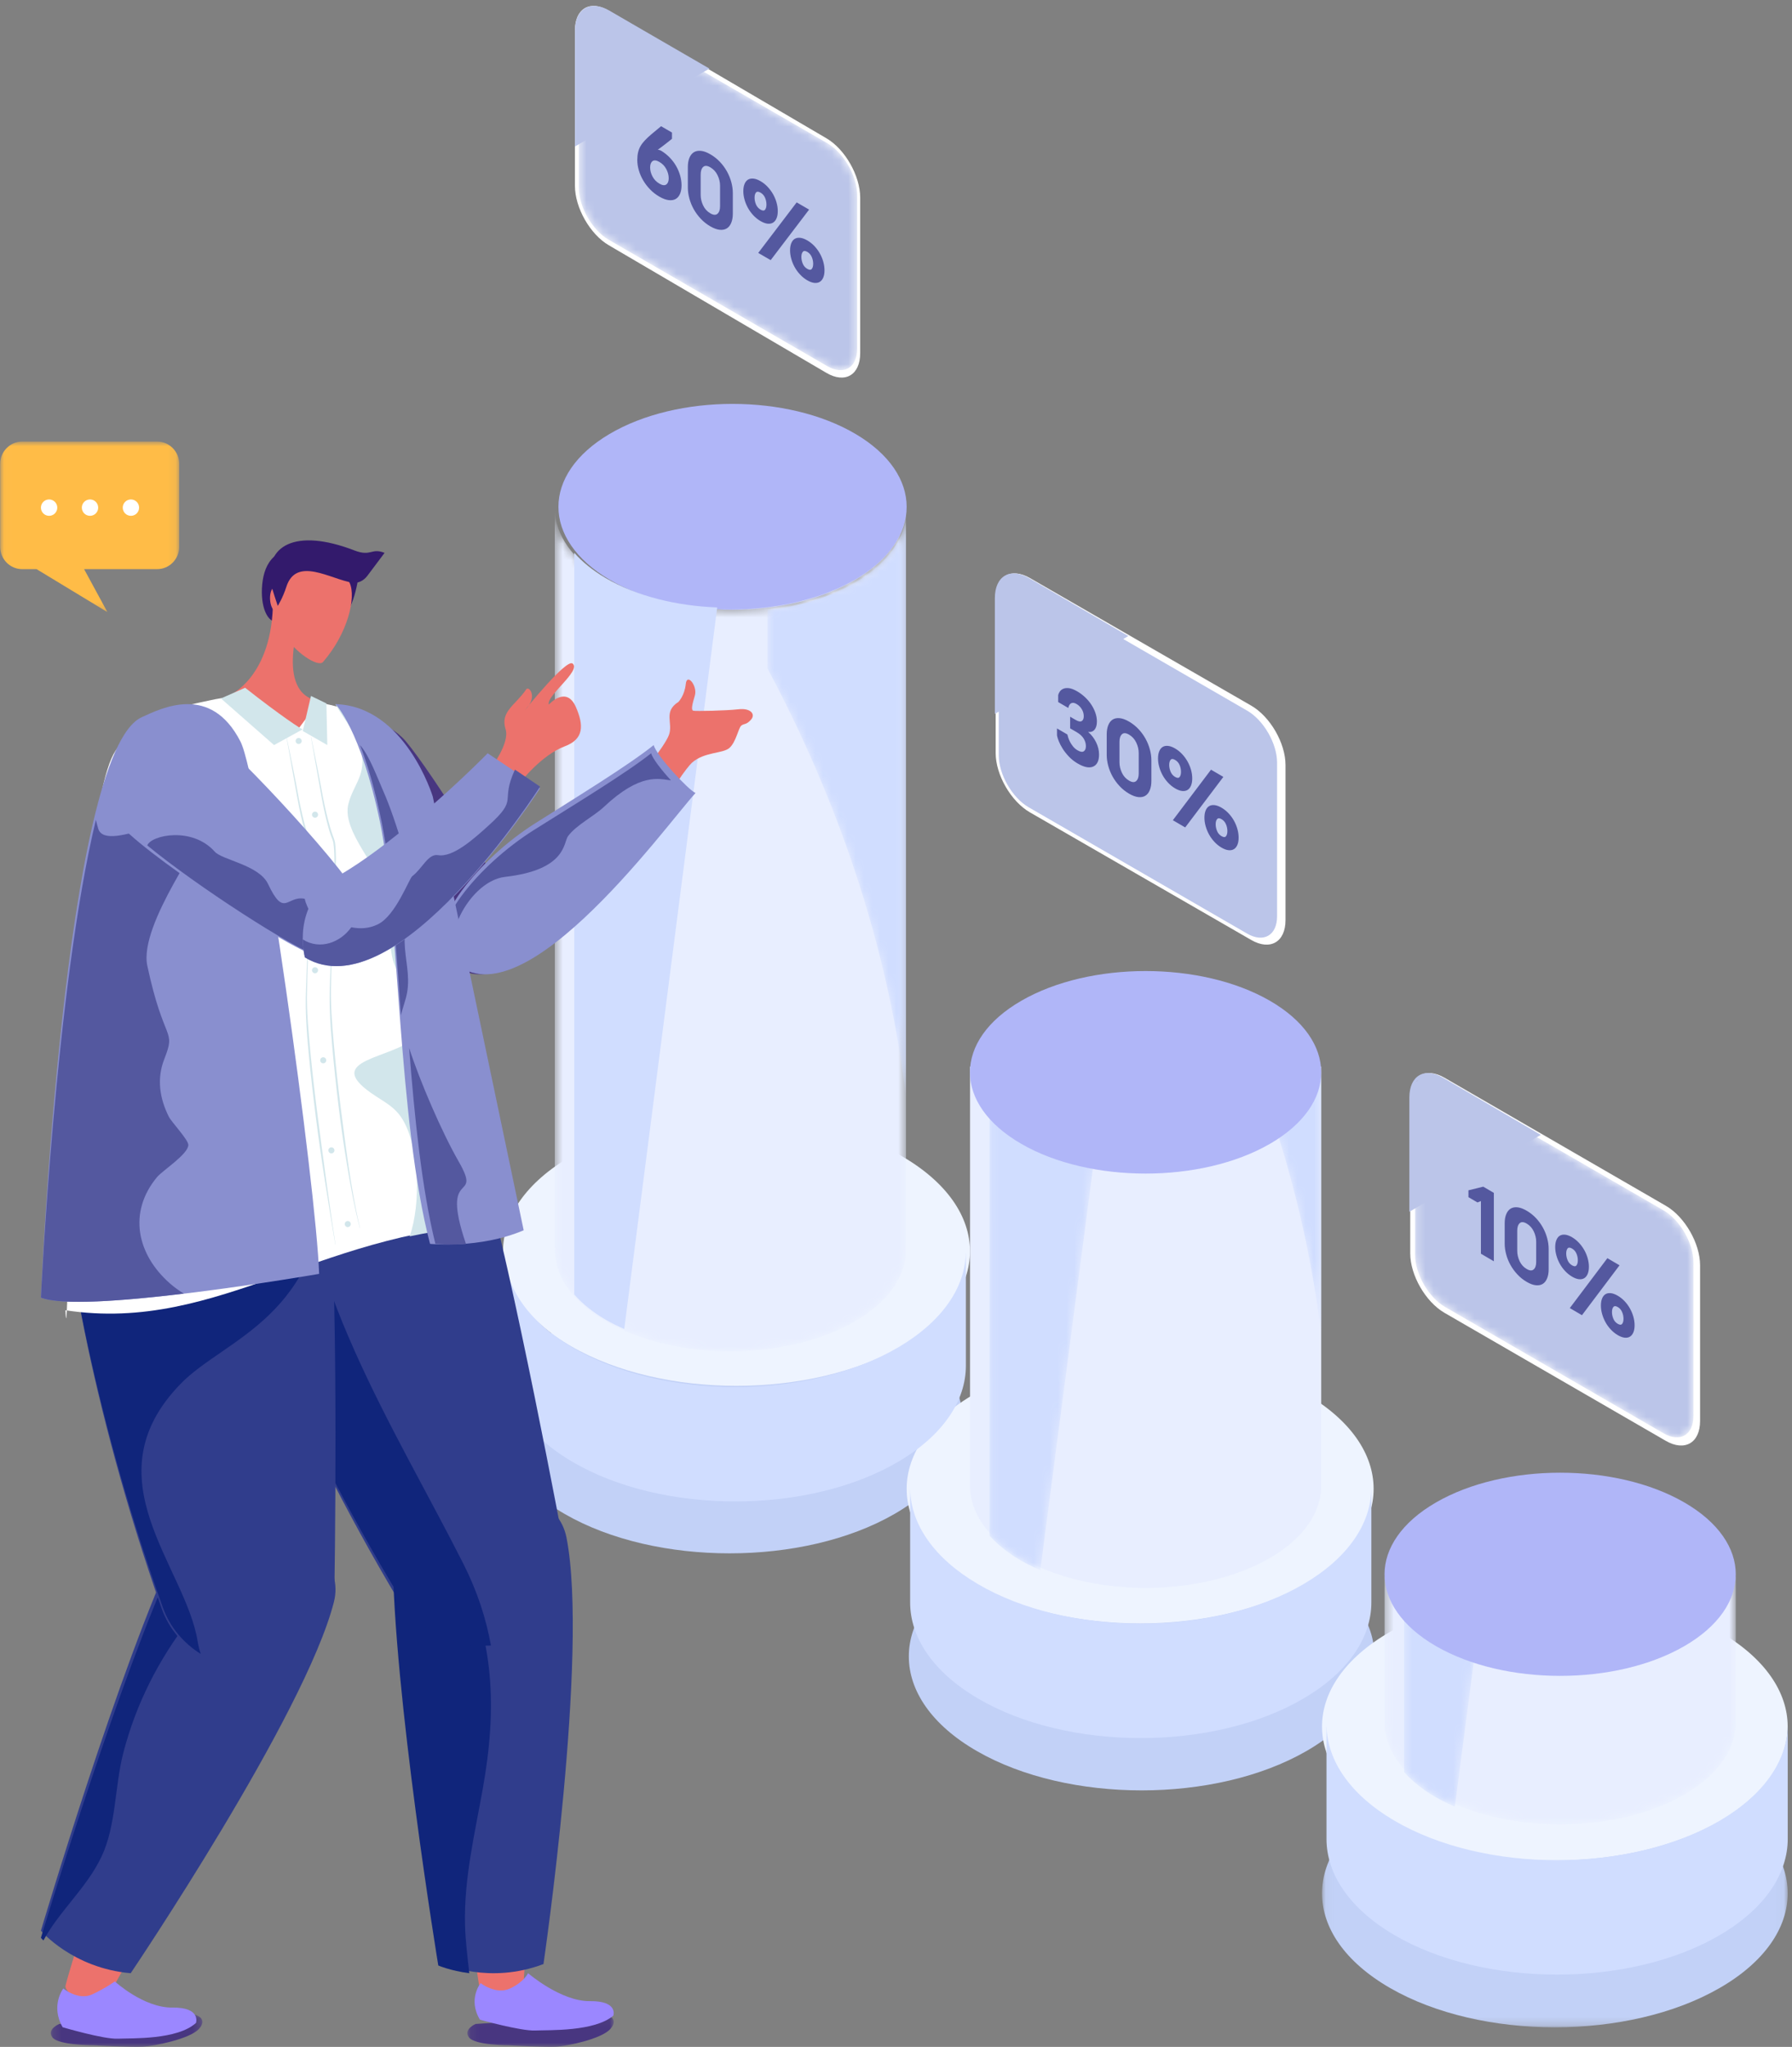 <svg xmlns="http://www.w3.org/2000/svg" xmlns:xlink="http://www.w3.org/1999/xlink" width="219" height="250" viewBox="0 0 219 250">
    <rect x="0" y="0" width="219" height="250" fill="#808080" stroke="none"/>
    <defs>
        <path id="prefix__a" d="M.967 1.28c.017-.003.03-.001.048-.005l.07-.028c-.038.012-.08.021-.118.034"/>
        <path id="prefix__d" d="M0.046 0.065L56.955 0.065 56.955 32.79 0.046 32.79z"/>
        <path id="prefix__f" d="M.374.106v17.54h.007c-.072 2.042.718 4.097 2.376 5.96.084.099.17.19.267.284.183.203.378.4.594.59.124.118.254.236.385.348.391.341.815.669 1.272.991.203.144.405.288.62.42.241.158.496.315.758.466.215.125.436.243.658.36 8.425 4.505 21.528 4.38 29.697-.36 4.294-2.494 6.382-5.79 6.278-9.059h.006V.106H.374z"/>
        <path id="prefix__h" d="M10.32.107L6.71 27.718c-.568-.242-1.116-.503-1.65-.778-.222-.118-.444-.235-.66-.359-.26-.15-.515-.307-.757-.464-.215-.131-.417-.274-.62-.418-.457-.32-.88-.647-1.273-.987-.13-.11-.26-.229-.384-.346-.216-.19-.412-.385-.594-.588-.098-.092-.183-.184-.267-.28V.106h9.814z"/>
        <path id="prefix__j" d="M.238 2.968v18.776c0 2.331 1.64 5.176 3.657 6.341l26.697 15.427c2.017 1.166 3.658.218 3.658-2.114V22.623c0-2.33-1.641-5.176-3.658-6.34L3.895.854C3.31.516 2.757.356 2.265.356c-1.2 0-2.027.958-2.027 2.612"/>
        <path id="prefix__l" d="M1.096 1.09c-.046.033-.084.065-.121.095.083-.064.168-.125.26-.178-.069.039-.116.069-.14.083"/>
        <path id="prefix__n" d="M1.734.687c-.127.048-1.085.58-1.475.81.751-.42 1.78-.353 2.916.305l26.867 15.58c2.299 1.333 4.162 4.575 4.162 7.24v18.96c0 1.423-.535 2.388-1.38 2.782.014-.005.025-.005.04-.011.088-.038 1.29-.722 1.371-.772.733-.446 1.184-1.373 1.184-2.685v-18.96c0-2.666-1.864-5.908-4.162-7.241L4.39 1.116C3.723.73 3.09.546 2.53.546c-.286 0-.553.047-.797.14"/>
        <path id="prefix__p" d="M1.734.687c-.127.048-1.085.58-1.475.81.751-.42 1.78-.353 2.916.305l26.867 15.58c2.299 1.333 4.162 4.575 4.162 7.24v18.96c0 1.423-.535 2.388-1.38 2.782.014-.005.025-.005.04-.011.088-.038 1.29-.722 1.371-.772.733-.446 1.184-1.373 1.184-2.685v-18.96c0-2.666-1.864-5.908-4.162-7.241L4.39 1.116C3.723.73 3.09.546 2.53.546c-.286 0-.553.047-.797.14"/>
        <path id="prefix__r" d="M8.406.66v32.024C7.01 20.987 4.061 10.19.504.66h7.902z"/>
        <path id="prefix__t" d="M14.312.66L6.345 61.458c-.568-.24-1.116-.5-1.651-.774-.222-.118-.444-.235-.659-.359-.261-.15-.516-.306-.757-.462-.216-.13-.418-.273-.62-.417-.457-.32-.881-.645-1.273-.984-.13-.11-.26-.227-.385-.345-.215-.189-.41-.384-.593-.586-.099-.09-.183-.182-.268-.28V.66h14.173z"/>
        <path id="prefix__v" d="M.621.967c-.046.034-.085.064-.121.095C.584.998.668.938.758.884L.621.967"/>
        <path id="prefix__x" d="M2.126.592c-.128.048-1.092.58-1.483.81.755-.42 1.79-.354 2.933.305l27.029 15.58c2.313 1.332 4.188 4.575 4.188 7.24v18.96c0 1.423-.537 2.388-1.388 2.783.014-.006.024-.006.04-.012.087-.038 1.298-.722 1.38-.772.736-.446 1.191-1.374 1.191-2.685v-18.96c0-2.665-1.875-5.908-4.188-7.241L4.8 1.02C4.127.633 3.492.45 2.929.45c-.288 0-.557.048-.803.142"/>
        <path id="prefix__z" d="M2.126.592c-.128.048-1.092.58-1.483.81.755-.42 1.79-.354 2.933.305l27.029 15.58c2.313 1.332 4.188 4.575 4.188 7.24v18.96c0 1.423-.537 2.388-1.388 2.783.014-.006.024-.006.04-.012.087-.038 1.298-.722 1.38-.772.736-.446 1.191-1.374 1.191-2.685v-18.96c0-2.665-1.875-5.908-4.188-7.241L4.8 1.02C4.127.633 3.492.45 2.929.45c-.288 0-.557.048-.803.142"/>
        <path id="prefix__B" d="M37.16 8.913c-8.382 4.836-21.97 4.836-30.353 0C2.664 6.523.573 3.397.525.264v90.252h.006c-.109 3.248 1.98 6.517 6.276 8.997 8.382 4.835 21.971 4.835 30.352 0 4.297-2.48 6.386-5.749 6.278-8.997h.005V.26c-.045 3.134-2.136 6.262-6.283 8.654"/>
        <path id="prefix__D" d="M11.462 8.912c4.08-2.392 6.139-5.52 6.182-8.653v71.565C15.172 50.714 7.723 32.526.71 19.397v-7.111"/>
        <path id="prefix__F" d="M.562 3.204L.56 21.98c0 2.331 1.64 5.176 3.658 6.342l26.696 15.427c2.018 1.166 3.658.217 3.658-2.115V22.86c0-2.332-1.64-5.176-3.657-6.342L4.22 1.089C3.635.751 3.08.591 2.59.591 1.387.591.561 1.549.561 3.204"/>
        <path id="prefix__H" d="M.552 1.398c-.047.033-.085.063-.12.093.082-.063.168-.124.257-.178-.067.04-.114.07-.137.085"/>
        <path id="prefix__J" d="M2.06.175C1.932.224.974.756.585.985c.75-.42 1.78-.352 2.915.306L30.367 16.87c2.299 1.333 4.163 4.574 4.163 7.24v18.96c0 1.424-.535 2.39-1.38 2.783.015-.006.024-.005.04-.01.087-.039 1.29-.723 1.371-.774.733-.444 1.184-1.372 1.184-2.684v-18.96c0-2.666-1.863-5.908-4.162-7.242L4.716.605c-.668-.387-1.3-.57-1.86-.57-.285 0-.552.047-.796.14"/>
        <path id="prefix__L" d="M2.06.175C1.932.224.974.756.585.985c.75-.42 1.78-.352 2.915.306L30.367 16.87c2.299 1.333 4.163 4.574 4.163 7.24v18.96c0 1.424-.535 2.39-1.38 2.783.015-.006.024-.005.04-.01.087-.039 1.29-.723 1.371-.774.733-.444 1.184-1.372 1.184-2.684v-18.96c0-2.666-1.863-5.908-4.162-7.242L4.716.605c-.668-.387-1.3-.57-1.86-.57-.285 0-.552.047-.796.14"/>
        <path id="prefix__N" d="M0.995 0.08L18.882 0.08 18.882 4 0.995 4z"/>
        <path id="prefix__P" d="M0.263 0.08L18.796 0.08 18.796 4 0.263 4z"/>
        <path id="prefix__R" d="M0.098 0.929L21.979 0.929 21.979 21.759 0.098 21.759z"/>
        <linearGradient id="prefix__b" x1="-3847.022%" x2="-792.816%" y1="-10666.838%" y2="-2267.768%">
            <stop offset="0%" stop-color="#F9F9FF"/>
            <stop offset="100%" stop-color="#B8C3F6"/>
        </linearGradient>
    </defs>
    <g fill="none" fill-rule="evenodd">
        <g>
            <g transform="translate(46) translate(0 178.934)">
                <mask id="prefix__c" fill="#fff">
                    <use xlink:href="#prefix__a"/>
                </mask>
                <path fill="url(#prefix__b)" d="M.967 1.28c.017-.003.03-.001.048-.005l.07-.028c-.038.012-.08.021-.118.034" mask="url(#prefix__c)"/>
            </g>
            <g>
                <path fill="#C2D1F7" d="M99.132 34.047c11.112 6.39 11.112 16.751 0 23.14-11.112 6.39-29.128 6.39-40.24 0-11.112-6.389-11.112-16.75 0-23.14 11.112-6.39 29.128-6.39 40.24 0" transform="translate(46) translate(14.508 156.689)"/>
                <g transform="translate(46) translate(14.508 156.689) translate(101.01 58.128)">
                    <mask id="prefix__e" fill="#fff">
                        <use xlink:href="#prefix__d"/>
                    </mask>
                    <path fill="#C2D1F7" d="M48.62 4.857c11.113 6.39 11.113 16.75 0 23.141-11.112 6.39-29.128 6.39-40.24 0-11.112-6.39-11.112-16.751 0-23.14 11.112-6.39 29.128-6.39 40.24 0" mask="url(#prefix__e)"/>
                </g>
                <path fill="#C2D1F7" d="M48.773 5.097c11.112 6.39 11.112 16.75 0 23.14-11.112 6.39-29.128 6.39-40.24 0-11.112-6.39-11.112-16.75 0-23.14 11.112-6.39 29.128-6.39 40.24 0" transform="translate(46) translate(14.508 156.689)"/>
                <path fill="#EEF4FF" d="M149.63 42.605c11.112 6.39 11.112 16.751 0 23.14-11.112 6.39-29.128 6.39-40.24 0-11.112-6.389-11.112-16.75 0-23.14 11.112-6.39 29.128-6.39 40.24 0" transform="translate(46) translate(14.508 156.689)"/>
            </g>
            <path fill="#D0DDFF" d="M172.47 210.866c-.104 4.16-2.848 8.302-8.246 11.478-11.007 6.473-28.852 6.473-39.858 0-5.397-3.176-8.142-7.318-8.245-11.478h-.01v13.728c0 4.242 2.752 8.483 8.255 11.721 11.006 6.473 28.851 6.473 39.858 0 5.503-3.238 8.255-7.48 8.255-11.721v-13.728h-.01z" transform="translate(46)"/>
            <g transform="translate(46) translate(122.836 192.475)">
                <mask id="prefix__g" fill="#fff">
                    <use xlink:href="#prefix__f"/>
                </mask>
                <path fill="#E8EEFF" d="M.374.106v17.54h.007c-.072 2.042.718 4.097 2.376 5.96.084.099.17.19.267.284.183.203.378.4.594.59.124.118.254.236.385.348.391.341.815.669 1.272.991.203.144.405.288.62.42.241.158.496.315.758.466.215.125.436.243.658.36 8.425 4.505 21.528 4.38 29.697-.36 4.294-2.494 6.382-5.79 6.278-9.059h.006V.106H.374z" mask="url(#prefix__g)"/>
            </g>
            <g>
                <g transform="translate(46) translate(122.836 130.574) translate(2.251 62.365)">
                    <mask id="prefix__i" fill="#fff">
                        <use xlink:href="#prefix__h"/>
                    </mask>
                    <path fill="#D0DDFF" d="M10.32.107L6.71 27.718c-.568-.242-1.116-.503-1.65-.778-.222-.118-.444-.235-.66-.359-.26-.15-.515-.307-.757-.464-.215-.131-.417-.274-.62-.418-.457-.32-.88-.647-1.273-.987-.13-.11-.26-.229-.384-.346-.216-.19-.412-.385-.594-.588-.098-.092-.183-.184-.267-.28V.106h9.814z" mask="url(#prefix__i)"/>
                </g>
                <path fill="#B0B6F8" d="M37.007 52.928c8.381 4.845 8.381 12.702 0 17.547-8.382 4.846-21.971 4.846-30.352 0-8.382-4.845-8.382-12.702 0-17.547 8.381-4.845 21.97-4.845 30.352 0" transform="translate(46) translate(122.836 130.574)"/>
                <path fill="#FFF" d="M34.74 45.403L7.697 29.77c-2.313-1.338-4.19-4.59-4.19-7.266L3.509 3.48c0-2.676 1.876-3.76 4.19-2.423L34.74 16.69c2.314 1.337 4.19 4.59 4.19 7.266V42.98c0 2.676-1.877 3.76-4.19 2.423" transform="translate(46) translate(122.836 130.574)"/>
            </g>
            <g transform="translate(46) translate(126.705 131.541)">
                <mask id="prefix__k" fill="#fff">
                    <use xlink:href="#prefix__j"/>
                </mask>
                <path fill="#BBC5E9" d="M.238 2.968v18.776c0 2.331 1.64 5.176 3.657 6.341l26.697 15.427c2.017 1.166 3.658.218 3.658-2.114V22.623c0-2.33-1.641-5.176-3.658-6.34L3.895.854C3.31.516 2.757.356 2.265.356c-1.2 0-2.027.958-2.027 2.612" mask="url(#prefix__k)"/>
            </g>
            <g>
                <path fill="#54589F" d="M9.244 22.549L9.244 16.12 8.825 16.288 7.72 15.641 7.72 14.806 9.529 14.36 10.826 15.118 10.826 23.473zM14.837 24.414c.369.216.655.233.858.05.203-.181.304-.484.304-.907v-2.474c0-.423-.099-.843-.295-1.258-.197-.416-.486-.736-.867-.959-.37-.215-.653-.23-.853-.047-.2.184-.3.488-.3.91v2.474c0 .423.097.842.29 1.256.195.414.481.733.863.955m0 1.572c-.425-.249-.805-.553-1.138-.911-.335-.359-.615-.744-.844-1.156-.23-.413-.404-.845-.525-1.298-.12-.453-.18-.891-.18-1.314v-2.474c0-.43.061-.8.186-1.106.123-.306.3-.532.529-.677.228-.145.51-.2.842-.17.334.032.71.17 1.13.416.425.248.805.55 1.139.905.333.354.614.74.843 1.155.229.416.403.849.524 1.299.12.448.18.889.18 1.32v2.473c0 .423-.06.79-.185 1.1-.124.31-.3.537-.529.682-.229.145-.51.202-.843.17-.333-.031-.71-.17-1.13-.414M25.967 31.11c.248.144.427.147.538.008.11-.14.166-.346.166-.62 0-.282-.056-.557-.172-.826-.113-.267-.291-.471-.532-.611-.242-.142-.42-.144-.534-.006-.115.137-.171.343-.171.618 0 .274.055.547.166.816.111.27.291.477.539.621zm0 1.382c-.312-.183-.596-.412-.853-.688-.258-.277-.474-.574-.648-.892-.175-.317-.312-.652-.41-1.002-.099-.351-.147-.694-.147-1.028 0-.341.048-.633.146-.872.1-.24.237-.413.416-.52.176-.109.393-.149.647-.123.254.025.537.13.849.312.31.182.594.408.847.68.255.27.47.566.648.885.178.32.317.655.415 1.005.098.351.148.698.148 1.04 0 .34-.05.63-.148.865-.098.236-.237.41-.415.521-.177.112-.393.155-.648.129-.253-.027-.537-.13-.847-.312zm-5.86-3.304l4.592-6.094 1.486.869-4.592 6.095-1.487-.87zm.276-5.22c.248.146.426.149.538.01.11-.14.167-.347.167-.622 0-.29-.057-.567-.172-.83-.113-.263-.291-.466-.533-.607-.248-.145-.43-.15-.544-.017-.113.133-.171.342-.171.624 0 .275.058.548.171.819.115.271.296.479.544.624zm0 1.382c-.312-.182-.595-.411-.853-.688-.257-.276-.474-.574-.648-.89-.175-.318-.312-.652-.41-1.003-.099-.351-.148-.694-.148-1.028 0-.342.05-.632.148-.872.098-.239.236-.414.415-.52.177-.109.393-.15.647-.124.254.026.537.13.85.313.303.177.582.402.837.674.254.27.472.567.653.888.181.321.321.657.419 1.008.099.351.148.698.148 1.04 0 .341-.05.63-.148.865-.098.236-.236.41-.414.52-.178.112-.394.155-.65.13-.253-.027-.536-.131-.846-.313z" transform="translate(46) translate(125.738 130.574)"/>
                <path fill="#BBC5E9" d="M16.565 8.035L4.62 1.052C2.343-.279.5.799.5 3.461v13.966l16.066-9.392z" transform="translate(46) translate(125.738 130.574)"/>
            </g>
            <g transform="translate(46) translate(125.738 130.574)">
                <mask id="prefix__m" fill="#fff">
                    <use xlink:href="#prefix__l"/>
                </mask>
                <path d="M1.096 1.09c-.046.033-.084.065-.121.095.083-.064.168-.125.26-.178-.069.039-.116.069-.14.083" mask="url(#prefix__m)"/>
            </g>
            <g transform="translate(46) translate(126.705 129.607)">
                <mask id="prefix__o" fill="#fff">
                    <use xlink:href="#prefix__n"/>
                </mask>
                <path d="M1.734.687c-.127.048-1.085.58-1.475.81.751-.42 1.78-.353 2.916.305l26.867 15.58c2.299 1.333 4.162 4.575 4.162 7.24v18.96c0 1.423-.535 2.388-1.38 2.782.014-.005.025-.005.04-.011.088-.038 1.29-.722 1.371-.772.733-.446 1.184-1.373 1.184-2.685v-18.96c0-2.666-1.864-5.908-4.162-7.241L4.39 1.116C3.723.73 3.09.546 2.53.546c-.286 0-.553.047-.797.14" mask="url(#prefix__o)"/>
            </g>
            <path fill="#A14944" d="M127.06 132.114c.082-.065.168-.125.258-.179-.067.039-.115.069-.138.084-.046.033-.085.064-.12.095" transform="translate(46)"/>
            <g transform="translate(46) translate(126.705 129.607)">
                <mask id="prefix__q" fill="#fff">
                    <use xlink:href="#prefix__p"/>
                </mask>
                <path d="M1.734.687c-.127.048-1.085.58-1.475.81.751-.42 1.78-.353 2.916.305l26.867 15.58c2.299 1.333 4.162 4.575 4.162 7.24v18.96c0 1.423-.535 2.388-1.38 2.782.014-.005.025-.005.04-.011.088-.038 1.29-.722 1.371-.772.733-.446 1.184-1.373 1.184-2.685v-18.96c0-2.666-1.864-5.908-4.162-7.241L4.39 1.116C3.723.73 3.09.546 2.53.546c-.286 0-.553.047-.797.14" mask="url(#prefix__q)"/>
            </g>
            <path fill="#EEF4FF" d="M113.512 170.21c11.143 6.42 11.143 16.832 0 23.253-11.143 6.42-29.21 6.42-40.352 0-11.142-6.421-11.142-16.833 0-23.253 11.143-6.422 29.21-6.422 40.352 0" transform="translate(46)"/>
            <path fill="#D0DDFF" d="M121.584 181.978c-.103 4.16-2.847 8.302-8.245 11.477-11.006 6.473-28.851 6.473-39.858 0-5.398-3.175-8.142-7.317-8.244-11.477h-.01v13.728c0 4.242 2.751 8.484 8.254 11.72 11.007 6.473 28.852 6.473 39.858 0 5.504-3.236 8.255-7.478 8.255-11.72v-13.728h-.01z" transform="translate(46)"/>
            <path fill="#E8EEFF" d="M72.55 130.27v50.984h.006c-.071 2.038.718 4.089 2.375 5.95.085.098.17.189.268.282.183.202.378.399.594.589.124.118.254.236.385.347.391.34.815.669 1.272.99.203.144.405.288.62.42.242.156.495.314.757.464.216.125.437.243.66.36 8.423 4.495 21.527 4.372 29.696-.36 4.294-2.49 6.381-5.78 6.277-9.042h.007V130.27H72.549z" transform="translate(46)"/>
            <g>
                <g transform="translate(46) translate(72.541 69.64) translate(34.52 60.669)">
                    <mask id="prefix__s" fill="#fff">
                        <use xlink:href="#prefix__r"/>
                    </mask>
                    <path fill="#D0DDFF" d="M8.406.66v32.024C7.01 20.987 4.061 10.19.504.66h7.902z" mask="url(#prefix__s)"/>
                </g>
                <g transform="translate(46) translate(72.541 69.64) translate(2.251 60.669)">
                    <mask id="prefix__u" fill="#fff">
                        <use xlink:href="#prefix__t"/>
                    </mask>
                    <path fill="#D0DDFF" d="M14.312.66L6.345 61.458c-.568-.24-1.116-.5-1.651-.774-.222-.118-.444-.235-.659-.359-.261-.15-.516-.306-.757-.462-.216-.13-.418-.273-.62-.417-.457-.32-.881-.645-1.273-.984-.13-.11-.26-.227-.385-.345-.215-.189-.41-.384-.593-.586-.099-.09-.183-.182-.268-.28V.66h14.173z" mask="url(#prefix__u)"/>
                </g>
                <path fill="#B0B6F8" d="M36.638 52.581c8.382 4.83 8.382 12.661 0 17.492-8.381 4.83-21.97 4.83-30.352 0-8.382-4.83-8.382-12.662 0-17.492 8.381-4.83 21.97-4.83 30.352 0" transform="translate(46) translate(72.541 69.64)"/>
                <path fill="#FFF" d="M34.37 45.163L7.33 29.581c-2.315-1.333-4.19-4.576-4.19-7.244V3.373C3.14.707 5.016-.375 7.33.96l27.04 15.583c2.315 1.333 4.19 4.575 4.19 7.242v18.964c0 2.668-1.876 3.748-4.19 2.415" transform="translate(46) translate(72.541 69.64)"/>
            </g>
            <path fill="#BBC5E9" d="M76.058 73.481v18.775c0 2.332 1.64 5.177 3.657 6.342l26.696 15.427c2.018 1.165 3.659.217 3.659-2.114V93.136c0-2.332-1.64-5.176-3.659-6.342L79.715 71.367c-.585-.339-1.139-.499-1.63-.499-1.2 0-2.027.958-2.027 2.613" transform="translate(46)"/>
            <g>
                <path fill="#54589F" d="M10.268 23.616c-.407-.237-.764-.517-1.07-.838-.306-.322-.562-.645-.77-.973-.206-.328-.367-.638-.483-.931-.116-.293-.187-.527-.213-.7v-.847l1.269.74c.018.08.052.2.1.363.049.165.122.34.218.529.097.187.221.377.372.567.152.19.338.349.558.476.329.192.58.231.754.119.174-.113.261-.324.261-.632 0-.316-.09-.622-.266-.917-.177-.295-.467-.56-.866-.793l-.794-.462v-1.422l.678.395c.329.191.576.238.74.138.165-.1.247-.3.247-.6 0-.301-.081-.585-.242-.852-.161-.268-.371-.477-.63-.626-.187-.11-.344-.159-.473-.147-.129.01-.23.053-.305.127-.074.073-.13.158-.169.256-.04.098-.061.18-.068.243l-1.239-.722v-.847c.026-.128.087-.267.184-.417.097-.15.237-.268.421-.352.184-.085.418-.113.702-.083.283.03.626.162 1.026.395.348.203.67.446.967.728.297.282.55.584.76.906.209.321.374.656.493 1.004.12.348.18.695.18 1.04 0 .437-.096.768-.286.996-.19.228-.453.32-.789.274.406.35.73.77.973 1.261.242.49.363.992.363 1.503 0 .767-.238 1.258-.712 1.47-.474.213-1.104.09-1.891-.37M16.539 25.703c.374.218.664.236.87.05.206-.184.31-.49.31-.919V22.33c0-.429-.1-.854-.3-1.276-.2-.42-.494-.745-.88-.97-.375-.218-.664-.234-.867-.048-.203.186-.304.494-.304.922v2.506c0 .428.098.852.294 1.271.198.42.488.742.877.968m0 1.592c-.433-.253-.818-.56-1.157-.923-.339-.364-.624-.753-.857-1.171-.232-.418-.409-.856-.532-1.314-.123-.459-.184-.903-.184-1.332V20.05c0-.436.063-.81.19-1.12.125-.31.304-.539.536-.686.232-.146.518-.203.856-.171.339.031.722.171 1.148.42.431.252.817.558 1.156.917.338.359.623.75.856 1.17.232.422.41.86.532 1.315.122.454.184.901.184 1.337v2.505c0 .428-.063.8-.188 1.115-.127.314-.305.543-.538.69-.232.147-.517.204-.855.173-.34-.033-.722-.173-1.147-.42M27.84 32.484c.252.147.434.15.547.009.113-.141.169-.351.169-.63 0-.285-.057-.563-.174-.834-.116-.271-.297-.478-.541-.62-.246-.144-.426-.146-.542-.006-.116.139-.175.347-.175.626 0 .278.057.554.17.826.112.273.295.483.547.63zm0 1.4c-.315-.185-.605-.417-.865-.697-.262-.28-.481-.582-.658-.903-.178-.321-.316-.66-.417-1.015-.1-.356-.15-.703-.15-1.041 0-.346.05-.64.15-.883.1-.243.24-.418.421-.528.18-.11.4-.15.658-.124.258.026.546.132.862.316.315.184.602.413.86.688.258.275.478.574.658.897.181.324.321.663.421 1.019.1.355.15.706.15 1.052 0 .346-.05.638-.15.877-.1.239-.24.414-.42.527-.181.113-.4.157-.659.13-.258-.026-.545-.131-.86-.315zm-5.95-3.346l4.664-6.172 1.509.88-4.663 6.172-1.51-.88zm.28-5.286c.252.146.433.15.546.008.113-.14.17-.35.17-.63 0-.292-.058-.572-.174-.84-.116-.267-.297-.471-.543-.615-.25-.146-.434-.152-.55-.016-.117.135-.175.345-.175.632 0 .277.058.554.174.828.117.275.3.486.551.633zm0 1.398c-.317-.184-.605-.416-.866-.696-.261-.28-.48-.581-.658-.902-.177-.322-.317-.66-.417-1.016-.1-.355-.15-.703-.15-1.04 0-.347.05-.641.15-.884.1-.243.241-.419.422-.527.18-.11.4-.152.658-.124.257.025.544.13.86.315.31.18.595.408.853.683.258.274.479.575.662.9.184.326.326.666.426 1.02.1.356.15.708.15 1.053 0 .346-.05.639-.15.877-.1.24-.24.416-.421.528-.18.112-.4.156-.658.13-.258-.027-.545-.132-.862-.317z" transform="translate(46) translate(75.443 69.64)"/>
                <path fill="#BBC5E9" d="M16.454 8.042L4.323.969C2.012-.379.138.714.138 3.41v14.145l16.316-9.512z" transform="translate(46) translate(75.443 69.64)"/>
            </g>
            <g transform="translate(46) translate(76.41 69.64)">
                <mask id="prefix__w" fill="#fff">
                    <use xlink:href="#prefix__v"/>
                </mask>
                <path d="M.621.967c-.046.034-.085.064-.121.095C.584.998.668.938.758.884L.621.967" mask="url(#prefix__w)"/>
            </g>
            <g transform="translate(46) translate(76.41 68.672)">
                <mask id="prefix__y" fill="#fff">
                    <use xlink:href="#prefix__x"/>
                </mask>
                <path d="M2.126.592c-.128.048-1.092.58-1.483.81.755-.42 1.79-.354 2.933.305l27.029 15.58c2.313 1.332 4.188 4.575 4.188 7.24v18.96c0 1.423-.537 2.388-1.388 2.783.014-.006.024-.006.04-.012.087-.038 1.298-.722 1.38-.772.736-.446 1.191-1.374 1.191-2.685v-18.96c0-2.665-1.875-5.908-4.188-7.241L4.8 1.02C4.127.633 3.492.45 2.929.45c-.288 0-.557.048-.803.142" mask="url(#prefix__y)"/>
            </g>
            <path fill="#A14944" d="M76.764 70.212c.084-.064.169-.124.259-.179-.067.04-.116.07-.138.085-.046.033-.085.063-.12.094" transform="translate(46)"/>
            <g transform="translate(46) translate(76.41 68.672)">
                <mask id="prefix__A" fill="#fff">
                    <use xlink:href="#prefix__z"/>
                </mask>
                <path d="M2.126.592c-.128.048-1.092.58-1.483.81.755-.42 1.79-.354 2.933.305l27.029 15.58c2.313 1.332 4.188 4.575 4.188 7.24v18.96c0 1.423-.537 2.388-1.388 2.783.014-.006.024-.006.04-.012.087-.038 1.298-.722 1.38-.772.736-.446 1.191-1.374 1.191-2.685v-18.96c0-2.665-1.875-5.908-4.188-7.241L4.8 1.02C4.127.633 3.492.45 2.929.45c-.288 0-.557.048-.803.142" mask="url(#prefix__A)"/>
            </g>
            <path fill="#EEF4FF" d="M64.184 141.193c11.143 6.421 11.143 16.832 0 23.254-11.143 6.42-29.209 6.42-40.352 0-11.142-6.422-11.142-16.833 0-23.254 11.143-6.421 29.21-6.421 40.352 0" transform="translate(46)"/>
            <path fill="#D0DDFF" d="M72.03 153.076c-.103 4.16-2.846 8.303-8.245 11.477-11.006 6.473-28.851 6.473-39.858 0-5.398-3.174-8.142-7.316-8.245-11.477h-.01v13.728c0 4.241 2.752 8.484 8.255 11.72 11.007 6.473 28.852 6.473 39.858 0 5.503-3.236 8.255-7.479 8.255-11.72v-13.728h-.01z" transform="translate(46)"/>
            <path fill="#B0B6F8" d="M58.57 53.01c8.31 4.911 8.31 12.872 0 17.783-8.309 4.91-21.782 4.91-30.092 0-8.31-4.91-8.31-12.872 0-17.782s21.783-4.91 30.093 0" transform="translate(46)"/>
            <g transform="translate(46) translate(21.279 61.902)">
                <mask id="prefix__C" fill="#fff">
                    <use xlink:href="#prefix__B"/>
                </mask>
                <path fill="#E8EEFF" d="M37.16 8.913c-8.382 4.836-21.97 4.836-30.353 0C2.664 6.523.573 3.397.525.264v90.252h.006c-.109 3.248 1.98 6.517 6.276 8.997 8.382 4.835 21.971 4.835 30.352 0 4.297-2.48 6.386-5.749 6.278-8.997h.005V.26c-.045 3.134-2.136 6.262-6.283 8.654" mask="url(#prefix__C)"/>
            </g>
            <g>
                <g transform="translate(46) translate(24.18) translate(22.897 62.234)">
                    <mask id="prefix__E" fill="#fff">
                        <use xlink:href="#prefix__D"/>
                    </mask>
                    <path fill="#D0DDFF" d="M11.462 8.912C8.407 10.702 4.649 11.823.71 12.286v7.11c7.013 13.13 14.462 31.318 16.934 52.428V.26c-.043 3.134-2.102 6.26-6.182 8.653" mask="url(#prefix__E)"/>
                </g>
                <path fill="#D0DDFF" d="M17.47 74.189c-4.963-.18-9.839-1.367-13.632-3.59C2.253 69.669.976 68.627 0 67.518v90.588c.975 1.108 2.254 2.148 3.838 3.076.718.42 1.485.79 2.272 1.138L17.47 74.19z" transform="translate(46) translate(24.18)"/>
                <path fill="#FFF" d="M30.822 45.545l-26.616-15.6C1.93 28.612.082 25.366.083 22.696V3.71c0-2.67 1.846-3.752 4.123-2.418l26.616 15.6c2.278 1.335 4.123 4.58 4.123 7.251v18.985c0 2.67-1.846 3.752-4.123 2.417" transform="translate(46) translate(24.18)"/>
            </g>
            <g transform="translate(46) translate(24.18 .967)">
                <mask id="prefix__G" fill="#fff">
                    <use xlink:href="#prefix__F"/>
                </mask>
                <path fill="#BBC5E9" d="M.562 3.204L.56 21.98c0 2.331 1.64 5.176 3.658 6.342l26.696 15.427c2.018 1.166 3.658.217 3.658-2.115V22.86c0-2.332-1.64-5.176-3.657-6.342L4.22 1.089C3.635.751 3.08.591 2.59.591 1.387.591.561 1.549.561 3.204" mask="url(#prefix__G)"/>
            </g>
            <g>
                <path fill="#54589F" d="M10.413 22.434c.357.207.634.24.833.099.197-.141.297-.396.297-.765s-.097-.739-.293-1.111c-.194-.372-.477-.666-.848-.88-.364-.21-.642-.243-.838-.096-.194.146-.292.404-.292.773s.098.737.292 1.106c.196.369.478.66.849.874m-.01 1.585c-.43-.248-.81-.545-1.146-.894-.334-.347-.617-.72-.847-1.117-.23-.397-.406-.806-.526-1.23-.12-.423-.181-.83-.181-1.22 0-.347.03-.659.093-.935.062-.276.16-.533.297-.77.137-.237.313-.47.531-.702.218-.232.48-.477.785-.737l1.199-.998 1.334.773v.767l-.73.58c-.195.159-.38.3-.556.424-.175.124-.325.233-.448.328.058.003.125.015.2.036.074.02.157.058.248.11.384.237.728.515 1.033.835.306.32.562.662.77 1.027.208.365.369.75.483 1.154.113.404.17.802.17 1.193 0 .406-.063.753-.19 1.041-.127.288-.306.497-.536.626-.23.13-.515.174-.853.132-.337-.041-.714-.181-1.13-.423M16.63 26.056c.377.218.669.235.877.05.207-.184.311-.49.311-.919v-2.505c0-.428-.1-.854-.302-1.275-.201-.421-.496-.744-.887-.97-.377-.219-.667-.234-.872-.048-.204.186-.307.494-.307.922v2.505c0 .429.1.853.298 1.273.198.419.491.741.881.967m0 1.591c-.434-.252-.823-.56-1.164-.923-.342-.363-.629-.753-.863-1.17-.234-.418-.412-.856-.536-1.315-.123-.458-.185-.903-.185-1.331v-2.505c0-.437.063-.81.19-1.12.127-.31.308-.538.541-.686.234-.146.522-.204.863-.172.34.033.726.172 1.154.421.435.252.825.558 1.165.917.341.359.628.75.863 1.17.234.422.412.86.536 1.315.123.455.185.9.185 1.337v2.504c0 .43-.063.801-.19 1.115-.127.314-.307.545-.542.691-.233.146-.52.204-.862.172-.34-.032-.726-.172-1.155-.42M28.478 32.837c.253.147.437.15.55.008.113-.14.17-.35.17-.629 0-.286-.058-.563-.175-.834-.117-.271-.3-.478-.545-.621-.247-.143-.43-.145-.546-.005-.117.139-.176.347-.176.626 0 .278.057.554.171.826.113.273.298.482.55.63zm0 1.399c-.319-.184-.61-.416-.872-.696-.264-.28-.485-.581-.663-.903-.18-.321-.319-.66-.42-1.016-.1-.355-.15-.702-.15-1.04 0-.346.05-.64.15-.883.101-.243.242-.419.424-.528.182-.11.403-.15.663-.124.26.026.549.132.868.316.317.184.607.413.867.688.259.275.48.574.662.897.182.323.324.662.424 1.018.1.356.151.707.151 1.053s-.05.638-.15.877c-.101.238-.243.414-.425.527-.181.113-.403.156-.662.13-.26-.026-.55-.132-.867-.316zm-5.994-3.345l4.697-6.172 1.52.88-4.696 6.172-1.52-.88zm.283-5.287c.253.147.436.15.55.01.113-.142.171-.35.171-.63 0-.293-.058-.573-.175-.84-.117-.267-.3-.472-.546-.615-.254-.147-.439-.153-.556-.017-.117.135-.175.345-.175.632 0 .277.058.554.175.83.117.273.302.484.556.63zm0 1.4c-.319-.185-.61-.416-.873-.696-.263-.281-.484-.582-.662-.903-.179-.322-.32-.66-.419-1.016-.101-.355-.152-.702-.152-1.041 0-.346.05-.64.152-.883.1-.243.242-.418.424-.527.181-.11.402-.15.662-.124.26.025.55.131.868.315.312.18.597.408.857.683.26.275.483.575.668.9.185.326.328.666.428 1.02.102.356.152.707.152 1.053s-.05.639-.152.877c-.1.24-.241.416-.424.528-.182.113-.402.156-.663.13-.26-.027-.548-.132-.866-.317z" transform="translate(46) translate(24.18)"/>
                <path fill="#BBC5E9" d="M16.517 8.378L4.299 1.305C1.972-.042.085 1.05.085 3.745V17.89l16.432-9.512z" transform="translate(46) translate(24.18)"/>
            </g>
            <g transform="translate(46) translate(24.18)">
                <mask id="prefix__I" fill="#fff">
                    <use xlink:href="#prefix__H"/>
                </mask>
                <path d="M.552 1.398c-.047.033-.085.063-.12.093.082-.063.168-.124.257-.178-.067.04-.114.07-.137.085" mask="url(#prefix__I)"/>
            </g>
            <g transform="translate(46) translate(25.148)">
                <mask id="prefix__K" fill="#fff">
                    <use xlink:href="#prefix__J"/>
                </mask>
                <path d="M2.06.175C1.932.224.974.756.585.985c.75-.42 1.78-.352 2.915.306L30.367 16.87c2.299 1.333 4.163 4.574 4.163 7.24v18.96c0 1.424-.535 2.39-1.38 2.783.015-.006.024-.005.04-.01.087-.039 1.29-.723 1.371-.774.733-.444 1.184-1.372 1.184-2.684v-18.96c0-2.666-1.863-5.908-4.162-7.242L4.716.605c-.668-.387-1.3-.57-1.86-.57-.285 0-.552.047-.796.14" mask="url(#prefix__K)"/>
            </g>
            <path fill="#A14944" d="M24.535.573c.082-.065.168-.125.258-.179-.067.04-.115.069-.137.084-.047.033-.085.064-.121.095" transform="translate(46)"/>
            <g transform="translate(46) translate(25.148)">
                <mask id="prefix__M" fill="#fff">
                    <use xlink:href="#prefix__L"/>
                </mask>
                <path d="M2.06.175C1.932.224.974.756.585.985c.75-.42 1.78-.352 2.915.306L30.367 16.87c2.299 1.333 4.163 4.574 4.163 7.24v18.96c0 1.424-.535 2.39-1.38 2.783.015-.006.024-.005.04-.01.087-.039 1.29-.723 1.371-.774.733-.444 1.184-1.372 1.184-2.684v-18.96c0-2.666-1.863-5.908-4.162-7.242L4.716.605c-.668-.387-1.3-.57-1.86-.57-.285 0-.552.047-.796.14" mask="url(#prefix__M)"/>
            </g>
        </g>
        <g>
            <path fill="#EC726C" d="M14 42.069s-3.222-3.866-3.753-5.314c-.532-1.447.736-2.827-1.16-4.028 0 0-.755-.772-.894-2.183-.139-1.412-1.463.239-1.11 1.41.355 1.17.46 1.766.196 1.85-.263.08-4.067-.007-5.53-.177-1.465-.17-2.122.59-1.535 1.263.586.672.841.445 1.195.734.354.29.633 2.01 1.452 2.728.82.716 3.06.447 4.587 1.814.48.428 3.135 3.831 3.189 5.834L14 42.069z" transform="matrix(-1 0 0 1 92 53)"/>
            <path fill="#483680" d="M42.808 37.103c-1.965 1.89-12.285 17.392-13.597 22.92-1.313 5.526 3.808 7.129 6.975 5.187 4.379-2.684 16.065-17.744 17.443-21.905 2.164-6.53-5.622-11.207-10.82-6.202" transform="matrix(-1 0 0 1 92 53)"/>
            <path fill="#898FCF" d="M7 43.85c3.722 4.078 22.4 30.015 30.322 19.775 2.88-3.724-3.938-11.763-10.68-16.04C21.572 44.369 15.258 40.519 12.11 38c-.294 1.258-4.282 5.53-5.109 5.85" transform="matrix(-1 0 0 1 92 53)"/>
            <path fill="#54589F" d="M10 42.314c1.48-.19 3.746-.942 8.197 3.236 1.234 1.159 3.378 2.21 4.387 3.577.576.783.16 4.111 7.696 4.971 4.735.543 8.945 9.381 4.667 11.902.87-.368 1.672-.981 2.384-1.895 2.844-3.647-3.892-11.524-10.552-15.712C21.77 45.24 15.532 41.468 12.42 39c-.15.633-1.263 2.047-2.42 3.314" transform="matrix(-1 0 0 1 92 53)"/>
            <path fill="#EC726C" d="M28.033 189.726c.042 1.826 5.08 1.419 5.28.455C33.82 187.743 35 178 35 178l-8 .168s.97 8.88 1.033 11.558" transform="matrix(-1 0 0 1 92 53)"/>
            <path fill="#303D8C" d="M22.768 134.801c-2.762 14.092 2.815 52.08 2.815 52.08 6.635 2.512 12.08.01 12.08.01s5.302-33.644 5.337-50.374c.017-8.54-18.468-10.72-20.232-1.716" transform="matrix(-1 0 0 1 92 53)"/>
            <path fill="#303D8C" d="M34.224 86.434c-2.652 5.236-9.559 40.956-10.942 48.38-2.67 14.327 14.351 17.09 19.95 7.746C56.597 120.245 65 98.078 65 93.457 65 82.47 38.548 77.9 34.224 86.434" transform="matrix(-1 0 0 1 92 53)"/>
            <path fill="#10257B" d="M39.944 131c-1.33 2.435-2.633 4.84-3.862 7.211-4.61 8.896-4.805 17.592-3.087 27.233.977 5.483 2.314 11.026 2.176 16.618-.05 2.016-.312 3.987-.52 5.938 2.33-.308 3.786-.945 3.786-.945s5.527-33.601 5.563-50.31c.005-2.506-1.66-4.459-4.056-5.745" transform="matrix(-1 0 0 1 92 53)"/>
            <path fill="#10257B" d="M55.672 84c-.01 19.22-11.917 37.422-20.306 54.004-1.684 3.331-2.764 6.635-3.366 9.972 4.107.255 8.477-1.53 10.842-5.405C56.448 120.272 65 98.121 65 93.505c0-4.273-4.085-7.57-9.328-9.505" transform="matrix(-1 0 0 1 92 53)"/>
            <g transform="matrix(-1 0 0 1 92 53) translate(16 193)">
                <mask id="prefix__O" fill="#fff">
                    <use xlink:href="#prefix__N"/>
                </mask>
                <path fill="#483680" d="M17.892 1.2s1.521.666.792 1.64c-.731.972-4.868.963-4.868.963s-4.473.264-5.763.182c-1.291-.083-5.567-.928-6.662-2.2C.296.51 1.821.079 1.821.079L17.893 1.2z" mask="url(#prefix__O)"/>
            </g>
            <path fill="#9B87FF" d="M33.26 189.21s1.606 1.957.085 4.466c0 0-4.978 1.392-6.732 1.321-1.754-.07-7.285.145-9.566-1.819 0 0-.649-1.81 2.876-1.768 3.526.042 7.54-3.41 7.54-3.41s.533 1.116 2.249 1.882c1.716.765 3.549-.672 3.549-.672" transform="matrix(-1 0 0 1 92 53)"/>
            <path fill="#EC726C" d="M79.053 191.417c.848 1.744 5.184-.882 4.937-1.903C83.365 186.935 80.1 177 80.1 177l-7.1 3.71s4.808 8.146 6.053 10.707" transform="matrix(-1 0 0 1 92 53)"/>
            <path fill="#303D8C" d="M51.197 142.672C54.717 156.452 76.03 188 76.03 188c7.097-.614 10.969-5.192 10.969-5.192s-9.578-32.348-16.702-47.312c-3.637-7.638-21.351-1.63-19.101 7.176" transform="matrix(-1 0 0 1 92 53)"/>
            <path fill="#10257B" d="M71.846 140c-.52 1.88-1.47 3.619-2.846 5.01 3.621 4.739 6.35 10.024 7.919 16.03 1.076 4.112.862 8.874 2.669 12.707 1.803 3.821 5.149 6.63 7.107 10.253.196-.197.305-.323.305-.323S78.81 156.253 71.846 140" transform="matrix(-1 0 0 1 92 53)"/>
            <path fill="#303D8C" d="M52.223 90.196c-1.563 5.673-1.229 42.107-1.108 49.67.232 14.593 17.51 13.84 21.148 3.538 8.688-24.603 12.524-48.05 11.603-52.582-2.19-10.774-29.095-9.875-31.643-.626" transform="matrix(-1 0 0 1 92 53)"/>
            <path fill="#10257B" d="M83.865 90.809C81.692 80.279 55.54 80.919 52 89.607c.52 18.366 12.454 20.776 17.933 26.413 11.2 11.525-.602 22.251-2.084 31.43-.089.548-.22 1.06-.376 1.55 2.053-1.29 3.743-3.205 4.628-5.679 8.808-24.57 12.697-47.986 11.764-52.512" transform="matrix(-1 0 0 1 92 53)"/>
            <g transform="matrix(-1 0 0 1 92 53) translate(67 193)">
                <mask id="prefix__Q" fill="#fff">
                    <use xlink:href="#prefix__P"/>
                </mask>
                <path fill="#483680" d="M17.77 1.2s1.577.666.821 1.64c-.757.972-5.044.963-5.044.963s-4.634.264-5.972.182c-1.337-.083-5.768-.928-6.902-2.2C-.463.51 1.119.079 1.119.079L17.771 1.2z" mask="url(#prefix__Q)"/>
            </g>
            <path fill="#9B87FF" d="M84.26 189.864s1.607 2.074.085 4.732c0 0-4.979 1.476-6.733 1.401-1.754-.074-7.283.153-9.565-1.928 0 0-.649-1.918 2.877-1.874 3.524.044 7.045-3.195 7.045-3.195s1.026.765 2.742 1.576c1.716.81 3.549-.712 3.549-.712" transform="matrix(-1 0 0 1 92 53)"/>
            <path fill="#6B45E3" d="M64.231 44.169c.11-2.359-5.818-4.463-7.542 3.206-1.724 7.672-.56 7.495-2.264 5.21-1.704-2.284-8.155-10.927-9.517-10.023-2.527 1.68.334 14.872 7.19 19.996 6.856 5.123 7.864 12.297 11.267 5.947 3.403-6.352.355-13.297.866-24.336" transform="matrix(-1 0 0 1 92 53)"/>
            <path fill="#FFF" d="M66.26 32.518c-5.72-1.293-13.683.108-16.939 1.224-6.181 2.118-10.501 11.786-11.53 17.083C36.298 58.515 29 96.395 29 96.395c23.268.24 35.998 13.526 55 10.633-.43 9.97-.53-59.822-6.115-68.334-3.153-4.806-8.716-5.517-11.626-6.176" transform="matrix(-1 0 0 1 92 53)"/>
            <path fill="#D2E6EB" d="M42.618 84.044c1.018-1.89 2.403-2.403 4.052-3.565 5.854-4.124-2.604-4.134-5.36-6.755-3.868-3.686 2.03-5.78 2.776-9.922.507-2.822.615-4.896.97-7.614.417-3.2 5.224-7.583 4.366-11.002-.558-2.233-2.03-3.365-1.652-5.988.346-2.42 2.128-4.105 3.23-6.198-.447.121-.86.243-1.21.361-6.323 2.136-10.744 11.887-11.795 17.228C36.468 58.346 29 96.547 29 96.547c4.686.049 8.95.61 12.931 1.453-1.389-4.042-1.149-10.549.687-13.956" transform="matrix(-1 0 0 1 92 53)"/>
            <path fill="#898FCF" d="M51 33s-3.076 3.054-5.444 14.429c-2.368 11.374-2.176 36.441-6.11 51.488 0 0-6.022.645-11.446-1.655L39.11 44.29S42.49 33.23 51 33" transform="matrix(-1 0 0 1 92 53)"/>
            <path fill="#54589F" d="M45.13 43.692c-1.525 3.45-3.622 10.502-4.085 14.247-.362 2.94 1.57 1.21 1.506 4.118-.046 2.094-.678 4.034-.302 6.173.166.937.543 1.832.749 2.77.68-9.216 1.212-17.905 2.32-23.404C46.18 43.318 47.139 40.21 48 38c-1.129 1.267-2.111 3.973-2.87 5.692M35.948 88.858c-2.999 5.23 2.374.486-.897 10.078 2.198.153 3.74-.017 3.74-.017C40.444 92.23 41.331 83.57 42 75c-1.322 4.07-3.966 10.219-6.052 13.858" transform="matrix(-1 0 0 1 92 53)"/>
            <path fill="#331A6C" d="M50 17.976s.575-3.531 4.673-3.935c4.1-.401 5.183 2.185 5.315 4.8.13 2.614-.842 4.56-2.305 4.088-1.46-.472-7.683-4.953-7.683-4.953" transform="matrix(-1 0 0 1 92 53)"/>
            <path fill="#EC726C" d="M58.638 20.25c0-1.073-3.52 1.65-3.52 1.65S58.667 31.754 53 32.61L55.522 36S59.42 34.602 64 31.948c0 0-5.362-2.191-5.362-11.697" transform="matrix(-1 0 0 1 92 53)"/>
            <path fill="#331A6C" d="M48 16.115s.39 4.03 1.586 5.625c1.196 1.595 2.975-4.632 2.243-5.328-.733-.699-3.829-.297-3.829-.297" transform="matrix(-1 0 0 1 92 53)"/>
            <path fill="#EC726C" d="M57.943 18.535c-.626.054-.686.789-.686.789s-.26-1.892-1.851-2.922c-1.592-1.033-5.334.053-6.14 1.8-.808 1.747.213 6.146 3.259 9.652.623.718 3.624-1.348 4.573-3.199.95-1.85.787-2.886.787-2.886s.566.201.925-.667c.358-.867.283-2.665-.867-2.567" transform="matrix(-1 0 0 1 92 53)"/>
            <path fill="#331A6C" d="M45 14.524l2.115 2.816c.425.562 1.105.934 1.798.828 2.674-.41 6.88-3.27 8.095.51.445 1.388 1.048 2.322 1.048 2.322s.748-2.215.838-2.734c.8-4.612-2.977-6.822-10.2-4.04-2.077.8-2.047-.353-3.694.298" transform="matrix(-1 0 0 1 92 53)"/>
            <path fill="#898FCF" d="M74.681 34.598c-2.46-1.125-8.424-4.126-12.068 2.969-2.395 4.658-9.29 54.728-9.613 65.016 0 0 28.732 4.993 34 2.908 0 0-2.767-66.53-12.319-70.893" transform="matrix(-1 0 0 1 92 53)"/>
            <path fill="#54589F" d="M80.282 47.133c-.092.364-.177.735-.288 1.086-1.031 3.267-11.925-3.681-12.986-.23-.307 1.002 8.07 11.909 6.99 16.959-2.058 9.628-3.561 7.614-2.071 11.416.927 2.366.57 4.775-.558 7.023-.33.658-2.41 2.842-2.386 3.463.043 1.137 3.154 3.11 3.818 3.906 3.58 4.297 2.475 9.459-1.579 13.006-.522.457-1.09.867-1.687 1.234 7.392.894 15 1.475 17.465.491 0 0-1.767-37.815-6.718-58.354" transform="matrix(-1 0 0 1 92 53)"/>
            <path fill="#D2E6EB" d="M55 36.072L58.51 38 65 32.305 62.043 31c-4.447 3.5-6.883 5.072-7.03 5.072H55zM55 36.279L52 38 52.111 32.912 53.995 32z" transform="matrix(-1 0 0 1 92 53)"/>
            <path fill="#D2E6EB" d="M57 37.005l-1.382 7.692c-.242 1.284-.513 2.56-.87 3.817-.091.313-.188.625-.301.932-.134.31-.233.603-.288.902-.082.636-.108 1.287-.115 1.937-.006 5.214.413 10.425.564 15.646.108 2.613-.104 5.232-.34 7.828-.248 2.597-.55 5.19-.879 7.779-.65 5.177-1.509 10.32-2.365 15.462L51 98.996c.794-5.154 1.474-10.324 2.154-15.492.333-2.586.64-5.175.891-7.77.236-2.597.508-5.191.429-7.8-.054-5.222-.556-10.421-.616-15.65.002-.655.019-1.31.097-1.97.06-.344.17-.666.29-.951.107-.302.21-.607.3-.917.368-1.239.654-2.51.908-3.783.46-2.54.996-5.118 1.523-7.663l.024.005zM54 37.005l-1.317 7.455c-.234 1.242-.497 2.48-.842 3.696-.085.303-.176.608-.287.905-.118.3-.238.59-.293.875-.094.606-.117 1.239-.13 1.869-.022 5.049.37 10.1.543 15.153.116 2.53-.025 5.07-.254 7.585-.218 2.52-.49 5.033-.795 7.542-.297 2.51-.667 5.01-1.085 7.501-.422 2.49-.878 4.976-1.516 7.414L48 96.994c1.161-4.907 1.731-9.94 2.392-14.941.31-2.506.586-5.016.81-7.532.227-2.516.428-5.031.339-7.559-.075-5.056-.55-10.093-.594-15.16.008-.633.022-1.268.113-1.91.067-.338.185-.627.294-.912.102-.293.201-.589.288-.89.354-1.2.632-2.43.878-3.664.442-2.46.952-4.962 1.456-7.426l.024.005z" transform="matrix(-1 0 0 1 92 53)"/>
            <path fill="#D2E6EB" d="M52.14 55.584c.045.2.245.322.444.276.2-.047.323-.246.276-.445-.047-.199-.245-.322-.444-.275-.2.046-.323.245-.276.444M53.14 65.584c.047.2.245.322.444.276.2-.047.323-.246.276-.445-.047-.199-.245-.322-.444-.275-.2.046-.323.245-.276.444M52.134 76.553c.029.202.217.343.419.313.203-.03.343-.217.313-.419-.03-.203-.217-.343-.42-.314-.201.03-.341.218-.312.42M51.131 87.527c.015.203.192.356.396.342.204-.015.357-.192.342-.396-.014-.204-.192-.357-.396-.342-.203.014-.357.192-.342.396M49.131 96.526c.015.205.192.358.396.344.204-.016.357-.194.342-.397-.014-.204-.192-.356-.396-.343-.203.016-.357.193-.342.397M53.14 46.584c.046.199.245.323.444.276.2-.047.323-.246.276-.445-.047-.199-.246-.322-.445-.275-.199.047-.322.245-.276.444M55.14 37.584c.046.199.246.323.445.276.199-.047.322-.246.276-.445-.047-.199-.246-.322-.445-.275-.2.047-.323.245-.276.444" transform="matrix(-1 0 0 1 92 53)"/>
            <path fill="#898FCF" d="M67.223 35.808C64.694 37.15 50.959 51.66 47.964 56.771c-2.995 5.115 1.608 8.09 5.342 7.008 3.732-1.083 21.92-12.93 24.562-16.675 4.148-5.878-3.949-14.85-10.645-11.296" transform="matrix(-1 0 0 1 92 53)"/>
            <path fill="#54589F" d="M59.239 54.974c-1.985 4.21-2.294 1.353-4.48 1.8-.039.144-.064.29-.115.427-.965 2.654-3.07 4.578-5.406 6.023-.078.048-.159.079-.238.124 1.185.662 2.708.846 4.109.431 2.922-.86 14.86-8.55 20.891-13.523-.45-1.253-5.479-2.345-8.245.764-.915 1.027-5.415 1.619-6.516 3.954" transform="matrix(-1 0 0 1 92 53)"/>
            <path fill="#EC726C" d="M30.212 36.067c.703-2.175-1.24-2.96-2.52-4.87-.322-.484-1.495.916.149 2.526 0 0-5.044-6.303-5.818-5.68-1.09.879 3.284 3.97 2.9 5.011 0 0-2.138-2.41-3.319.334-.927 2.155-1.015 3.872 1.386 4.768 2.754 1.028 5.307 4.179 5.752 4.844L32 40.802s-2.33-3.06-1.788-4.735" transform="matrix(-1 0 0 1 92 53)"/>
            <path fill="#898FCF" d="M50.595 53.938C44.607 50.525 36.347 43 32.404 39L26 43.283s17.593 27.37 28.73 20.657c0 0 1.852-6.588-4.135-10.002" transform="matrix(-1 0 0 1 92 53)"/>
            <path fill="#54589F" d="M54.742 63.93s.238-.9.258-2.196c-2.103 1.345-4.629.36-5.928-1.482-1.065.206-2.14.179-3.24-.354-2.19-1.054-3.838-5.61-4.225-5.897-1.192-.884-1.92-2.764-3.14-2.557-1.83.312-4.408-2.017-6.2-3.64-3.743-3.39-1.318-2.72-3.198-6.804L26 43.072S43.6 70.707 54.742 63.93" transform="matrix(-1 0 0 1 92 53)"/>
            <g transform="matrix(-1 0 0 1 92 53) translate(70)">
                <mask id="prefix__S" fill="#fff">
                    <use xlink:href="#prefix__R"/>
                </mask>
                <path fill="#FFBC47" d="M19.284 16.511h-1.75l-8.66 5.248 2.85-5.248h-8.93c-1.489 0-2.696-1.222-2.696-2.73V3.66C.098 2.152 1.305.93 2.794.93h16.49c1.49 0 2.696 1.223 2.696 2.73v10.123c0 1.507-1.206 2.73-2.696 2.73" mask="url(#prefix__S)"/>
            </g>
            <path fill="#FFF" d="M77 9c0 .552-.448 1-1 1s-1-.448-1-1c0-.551.448-1 1-1s1 .449 1 1M82 9c0 .552-.448 1-1 1s-1-.448-1-1c0-.551.448-1 1-1s1 .449 1 1M87 9c0 .552-.448 1-1 1-.553 0-1-.448-1-1 0-.551.447-1 1-1 .552 0 1 .449 1 1" transform="matrix(-1 0 0 1 92 53)"/>
        </g>
    </g>
</svg>
